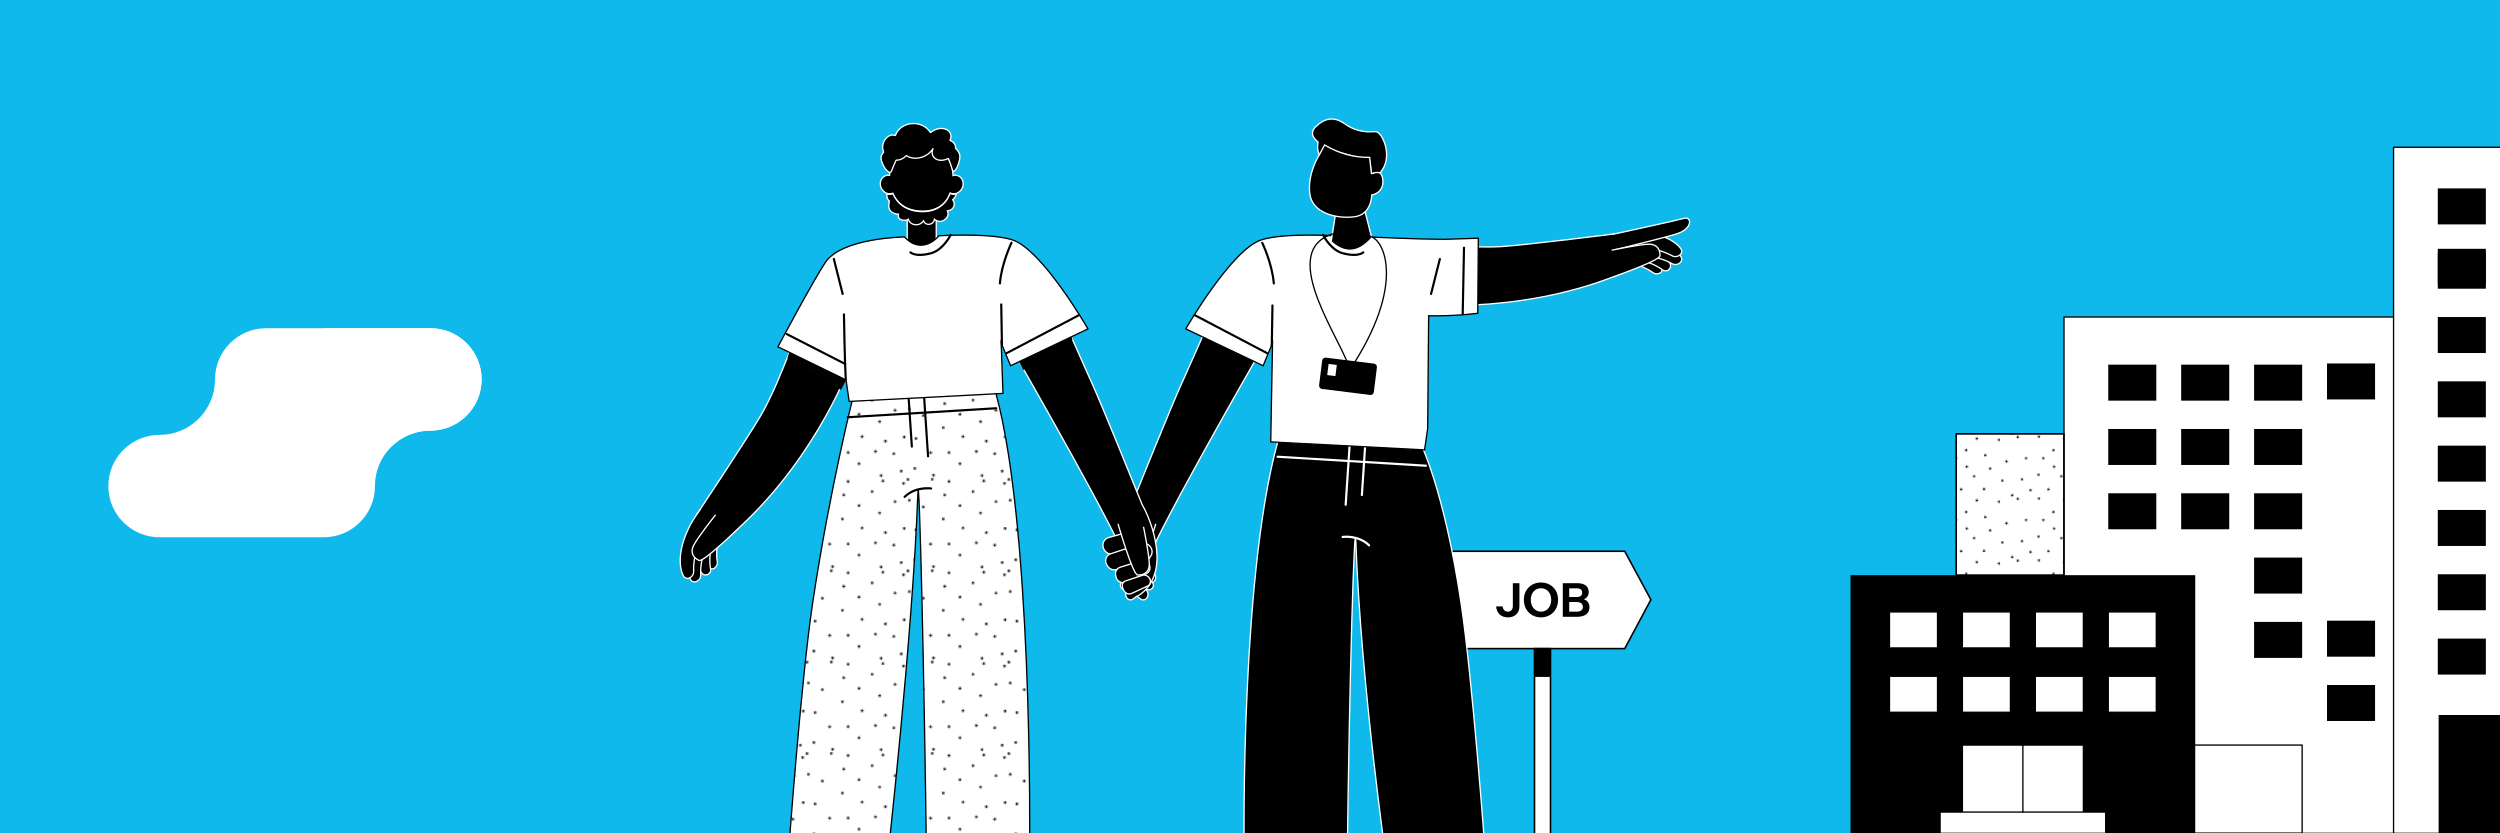 <svg viewBox="0 0 2640 880" xmlns:xlink="http://www.w3.org/1999/xlink" xmlns="http://www.w3.org/2000/svg" id="Layer_6">
  <defs>
    <style>
      .cls-1, .cls-2, .cls-3, .cls-4, .cls-5, .cls-6, .cls-7, .cls-8 {
        stroke-width: 1.4px;
      }

      .cls-1, .cls-9, .cls-3, .cls-4 {
        fill: none;
      }

      .cls-1, .cls-4, .cls-10, .cls-5, .cls-6, .cls-7 {
        stroke: #000;
      }

      .cls-1, .cls-6, .cls-7 {
        stroke-linecap: round;
        stroke-linejoin: round;
      }

      .cls-2, .cls-3, .cls-4, .cls-10, .cls-5 {
        stroke-miterlimit: 10;
      }

      .cls-2, .cls-3, .cls-8 {
        stroke: #fff;
      }

      .cls-11 {
        clip-path: url(#clippath);
      }

      .cls-9, .cls-12, .cls-13, .cls-14, .cls-15 {
        stroke-width: 0px;
      }

      .cls-16, .cls-10, .cls-5, .cls-7, .cls-14 {
        fill: #fff;
      }

      .cls-17 {
        fill: url(#New_Pattern_Swatch_2);
      }

      .cls-18 {
        clip-path: url(#clippath-1);
      }

      .cls-10 {
        stroke-width: 1.68px;
      }

      .cls-6 {
        fill: url(#New_Pattern_Swatch_3);
      }

      .cls-13 {
        fill: #0fb9eb;
      }

      .cls-15 {
        fill: #000300;
      }

      .cls-8 {
        stroke-linejoin: bevel;
      }
    </style>
    <clipPath id="clippath">
      <rect height="880" width="2640" class="cls-9"></rect>
    </clipPath>
    <clipPath id="clippath-1">
      <rect height="880" width="2640" class="cls-9"></rect>
    </clipPath>
    <pattern viewBox="0 0 73.11 66.25" patternUnits="userSpaceOnUse" patternTransform="translate(4687.03 3495.7) scale(1.44)" height="66.25" width="73.11" y="0" x="0" id="New_Pattern_Swatch_2">
      <g>
        <rect height="66.25" width="73.11" class="cls-9"></rect>
        <path d="M69.2,62.16c.04.67,1.14,1.46,1.85-.14.39-.86-1.98-1.91-1.85.14Z" class="cls-12"></path>
        <path d="M51.63,48.29c.63-.22,1.11-1.48-.62-1.75-.93-.15-1.32,2.41.62,1.75Z" class="cls-12"></path>
        <path d="M58.89,40.75c.63-.22,1.11-1.48-.62-1.75-.93-.15-1.32,2.41.62,1.75Z" class="cls-12"></path>
        <path d="M54.68,26.39c.63-.22,1.11-1.48-.62-1.75-.93-.15-1.32,2.41.62,1.75Z" class="cls-12"></path>
        <path d="M65.93,18.13c.63-.22,1.11-1.48-.62-1.75-.93-.15-1.32,2.41.62,1.75Z" class="cls-12"></path>
        <path d="M65.5,49.22c.16-.65-.64-1.74-1.8-.43-.63.7,1.3,2.42,1.8.43Z" class="cls-12"></path>
        <path d="M1.66.48C1.38-.12.06-.45,0,1.3c-.04.94,2.55,1.04,1.66-.82Z" class="cls-12"></path>
        <path d="M49.38,9.34c-.29-.6-1.6-.93-1.66.82-.04.94,2.55,1.04,1.66-.82Z" class="cls-12"></path>
        <path d="M57.31,1.53c-.29-.6-1.6-.93-1.66.82-.04.94,2.55,1.04,1.66-.82Z" class="cls-12"></path>
        <path d="M17.96,49.21c.63-.22,1.11-1.48-.62-1.75-.93-.15-1.32,2.41.62,1.75Z" class="cls-12"></path>
        <path d="M40.52,36.18c-.42.52-.16,1.84,1.45,1.15.87-.37-.15-2.75-1.45-1.15Z" class="cls-12"></path>
        <path d="M38.25,19.84c-.42.52-.16,1.84,1.45,1.15.87-.37-.15-2.75-1.45-1.15Z" class="cls-12"></path>
        <path d="M11.36,21.49c.09.66,1.25,1.37,1.83-.28.32-.89-2.12-1.76-1.83.28Z" class="cls-12"></path>
        <path d="M70.99,4.47c.32.58,1.65.83,1.61-.92-.02-.94-2.61-.88-1.61.92Z" class="cls-12"></path>
        <path d="M30.36,3.09c.32.58,1.65.83,1.61-.92-.02-.94-2.61-.88-1.61.92Z" class="cls-12"></path>
        <path d="M18.01,1.52c.32.58,1.65.83,1.61-.92-.02-.94-2.61-.88-1.61.92Z" class="cls-12"></path>
        <path d="M6.15,38.56c.32.58,1.65.83,1.61-.92-.02-.94-2.61-.88-1.61.92Z" class="cls-12"></path>
        <path d="M1.28,16.88c.32.58,1.65.83,1.61-.92-.02-.94-2.61-.88-1.61.92Z" class="cls-12"></path>
        <path d="M26.13,30.63c.32.58,1.65.83,1.61-.92-.02-.94-2.61-.88-1.61.92Z" class="cls-12"></path>
        <path d="M30.36,48.93c.32.58,1.65.83,1.61-.92-.02-.94-2.61-.88-1.61.92Z" class="cls-12"></path>
        <path d="M38.36,57.08c.32.58,1.65.83,1.61-.92-.02-.94-2.61-.88-1.61.92Z" class="cls-12"></path>
        <path d="M5.24,60.5c.32.58,1.65.83,1.61-.92-.02-.94-2.61-.88-1.61.92Z" class="cls-12"></path>
        <path d="M18.95,65.5c.32.58,1.65.83,1.61-.92-.02-.94-2.61-.88-1.61.92Z" class="cls-12"></path>
        <path d="M54.57,65.81c.32.58,1.65.83,1.61-.92-.02-.94-2.61-.88-1.61.92Z" class="cls-12"></path>
        <path d="M71.5,37.51c.32.58,1.65.83,1.61-.92-.02-.94-2.61-.88-1.61.92Z" class="cls-12"></path>
        <path d="M28.29,13.22c.63-.22,1.11-1.48-.62-1.75-.93-.15-1.32,2.41.62,1.75Z" class="cls-12"></path>
      </g>
    </pattern>
    <pattern viewBox="0 0 71.71 50.14" patternUnits="userSpaceOnUse" patternTransform="translate(3284.36 1373.92) scale(1.28)" height="50.14" width="71.71" y="0" x="0" id="New_Pattern_Swatch_3">
      <g>
        <rect height="50.14" width="71.71" class="cls-9"></rect>
        <g>
          <path d="M19.91,4.31c1.21-2.93-2.61-1.48-1.42-.42l.09.04c.4.71,1.2.7,1.33.38Z" class="cls-12"></path>
          <path d="M39.31,36.21c-1.17-2.95-2.9.75-1.31.68l.09-.03c.78.23,1.35-.33,1.22-.65Z" class="cls-12"></path>
          <path d="M65.69,25.81c-1.17-2.95-2.9.75-1.31.68l.09-.03c.78.23,1.35-.33,1.22-.65Z" class="cls-12"></path>
          <path d="M63.33,12.53c2.77,1.56,1.78-2.41.59-1.36l-.05.08c-.75.31-.84,1.1-.54,1.27Z" class="cls-12"></path>
          <g>
            <path d="M71.4,34.13c.52-.42.52-1.77-1.19-1.42-.93.19-.4,2.72,1.19,1.42Z" class="cls-12"></path>
            <path d="M52.95,1.48c.52-.42.52-1.77-1.19-1.42-.93.19-.4,2.72,1.19,1.42Z" class="cls-12"></path>
            <path d="M35.44,1.78c.52-.42.52-1.77-1.19-1.42-.93.19-.4,2.72,1.19,1.42Z" class="cls-12"></path>
            <path d="M56.5,19.22c.52-.42.52-1.77-1.19-1.42-.93.19-.4,2.72,1.19,1.42Z" class="cls-12"></path>
            <path d="M42.3,19.22c.52-.42.52-1.77-1.19-1.42-.93.19-.4,2.72,1.19,1.42Z" class="cls-12"></path>
            <path d="M24.62,20.83c-.05.18-.08.37-.1.55,0,1.48,2.27,1.03,1.85-.33-.29-.95-1.5-.72-1.75-.22Z" class="cls-12"></path>
            <path d="M59.61,45.27c3.17-.13.24-2.99-.22-1.46v.1c-.48.66-.13,1.38.22,1.37Z" class="cls-12"></path>
            <path d="M29.73,50.14c3.17-.13.24-2.99-.22-1.46v.1c-.47.66-.13,1.38.22,1.37Z" class="cls-12"></path>
            <path d="M52.58,32.9c.52-.42.52-1.77-1.19-1.42-.93.19-.4,2.72,1.19,1.42Z" class="cls-12"></path>
            <path d="M7.43,15.4c-.93.19-.4,2.73,1.19,1.42.52-.42.52-1.77-1.19-1.42Z" class="cls-12"></path>
            <path d="M.46,1.62c-.93.19-.4,2.73,1.19,1.42.52-.42.52-1.77-1.19-1.42Z" class="cls-12"></path>
            <path d="M22.71,37.77c.52-.42.52-1.77-1.19-1.42-.93.19-.4,2.72,1.19,1.42Z" class="cls-12"></path>
            <path d="M46,45.65c.52-.42.52-1.77-1.19-1.42-.93.18-.4,2.72,1.19,1.42Z" class="cls-12"></path>
            <path d="M7.65,44.73c.52-.42.52-1.77-1.19-1.42-.93.18-.4,2.72,1.19,1.42Z" class="cls-12"></path>
            <path d="M12.64,27.82c.52-.42.52-1.77-1.19-1.42-.93.18-.4,2.72,1.19,1.42Z" class="cls-12"></path>
          </g>
        </g>
      </g>
    </pattern>
  </defs>
  <g class="cls-11">
    <g>
      <rect height="888.48" width="2650.97" y="-4.24" x="-5.49" class="cls-13"></rect>
      <g class="cls-18">
        <g>
          <g>
            <g>
              <polygon points="1715.7 684.93 1531.34 684.93 1531.34 582.11 1715.7 582.11 1743.34 633.29 1715.7 684.93" class="cls-10"></polygon>
              <g>
                <path d="M1579.86,640.39h6.95c.3,3.25,2.18,5.53,5.53,5.53,3.14,0,5.22-2.23,5.22-5.78v-24.29h6.95v24.44c0,7.76-5.43,11.66-12.17,11.66s-11.66-3.85-12.47-11.56Z" class="cls-12"></path>
                <path d="M1609.21,633.39c0-11.46,8.47-18.31,18.05-18.31s18.05,6.74,18.05,18.31-8.32,18.56-18.05,18.56-18.05-7-18.05-18.56ZM1638.06,633.39c0-7.5-4.72-12.22-10.8-12.22s-10.75,4.72-10.75,12.22,4.61,12.52,10.75,12.52,10.8-4.92,10.8-12.52Z" class="cls-12"></path>
                <path d="M1650.3,615.85h15.57c8.11,0,11.81,3.96,11.81,9.33,0,3.96-2.23,6.64-5.22,7.56v.1c3.5.96,6.03,4.01,6.03,8.52,0,6.24-4.72,9.99-12.98,9.99h-15.21v-35.5ZM1657.1,621.27v9.18h8.06c3.7,0,5.63-1.67,5.63-4.56s-1.98-4.61-5.63-4.61h-8.06ZM1657.1,635.73v10.19h7.81c4.36,0,6.64-1.83,6.64-5.02s-2.28-5.17-6.59-5.17h-7.86Z" class="cls-12"></path>
              </g>
            </g>
            <rect height="201.96" width="16.9" y="684.93" x="1620.44" class="cls-10"></rect>
            <rect height="29.9" width="16.9" y="684.93" x="1620.44" class="cls-12"></rect>
          </g>
          <g>
            <path d="M1179.26,586.04c.71-18.08,7.28-38.34,15.92-53.73,9.37-23.16,41.88-103.33,51.14-123.9,17.37-38.58,47.47-107.38,47.47-107.38l32.68,77.81s-117.96,205.5-114.2,214.84c2.33,5.79,4.89,9.75,6.8,12.2,1.63,2.09,1.8,4.97.4,7.22-.63,1.01-1.69,1.6-2.8,1.67.07.09.15.2.22.28,1.29,1.56,1.43,3.76.37,5.48-1.32,2.13-4.07,2.91-6.3,1.74-.35-.18-.72-.39-1.1-.61.51.97,1.01,1.85,1.47,2.61,1.6,2.63,1.15,6.02-1.1,8.11-1.4,1.3-3.49,1.51-5.12.51-1.23-.76-2.77-1.84-4.43-3.27-.62-.06-1.23-.25-1.78-.59-6.27-3.88-20.7-15.81-19.64-42.99Z" class="cls-2"></path>
            <polygon points="1329.11 873.41 1333.07 991.14 1387.05 995.93 1392.54 878.78 1329.11 873.41" class="cls-5"></polygon>
            <polygon points="1330 899.86 1391.06 910.27 1392.54 878.78 1329.11 873.41 1330 899.86" class="cls-12"></polygon>
            <g>
              <path d="M1313.76,897.34s-4.15-307.81,39.43-443.72l145.88,12.31s25.57,48.63,43.99,172.03c12.04,80.66,25.12,259.95,25.12,259.95l-103.97,12.92s-26.98-188.49-32.42-338.04c-1.38-37.83-7.01,149.21-9.09,333.89l-108.94-9.34Z"></path>
              <path d="M1313.76,897.34s-4.15-307.81,39.43-443.72l145.88,12.31s25.57,48.63,43.99,172.03c12.04,80.66,25.12,259.95,25.12,259.95l-103.97,12.92s-26.98-188.49-32.42-338.04c-1.38-37.83-7.01,149.21-9.09,333.89l-108.94-9.34Z" class="cls-3"></path>
            </g>
            <path d="M1421.02,534.18c.6,0,1.11-.47,1.15-1.07l4.97-74.91c.04-.63-.44-1.18-1.07-1.22-.63-.06-1.18.44-1.22,1.07l-4.97,74.91c-.04.63.44,1.18,1.07,1.22.03,0,.05,0,.08,0Z" class="cls-14"></path>
            <path d="M1438.14,523.93c.6,0,1.11-.47,1.15-1.07l4.97-74.91c.04-.63-.44-52.36-1.07-52.4-.62-.04-1.18,51.61-1.22,52.25l-4.97,74.91c-.04.63.44,1.18,1.07,1.22.03,0,.05,0,.08,0Z" class="cls-14"></path>
            <path d="M1505.78,492.94c.6,0,1.11-.47,1.15-1.08.04-.63-.44-1.18-1.08-1.22l-156.68-9.49c-.58-.07-1.18.44-1.22,1.08-.04.63.44,1.18,1.08,1.22l156.68,9.49s.05,0,.07,0Z" class="cls-14"></path>
            <path d="M1445.76,577.02c.3,0,.6-.12.82-.35.44-.45.44-1.18-.02-1.63-11.82-11.54-28.23-9.28-28.91-9.18-.63.09-1.06.68-.97,1.31.09.63.68,1.07,1.3.97.16-.02,15.98-2.18,26.97,8.55.22.22.51.33.8.33Z" class="cls-14"></path>
            <path d="M1220.44,553.13s-15.56,53.77-20.73,54.08c-5.17.31-12.05-1.89-12.29-11.09-.24-9.19,6.09-39.82,6.09-39.82" class="cls-2"></path>
            <path d="M848.69,330.06s-23.51,71-44.65,107.65c-13.22,22.91-68.45,105.89-68.45,105.89l24.14,31.25c95.06-74.99,136.65-185.9,136.65-185.9l-47.69-58.89Z" class="cls-2"></path>
            <g>
              <path d="M747.16,555.2c-9.74,24.4-2.51,38.55,1.63,44.03,1.21,1.6,3.42,2.04,5.16,1.05h0c2.58-1.47,3.95-4.4,3.47-7.33-.57-3.44-.98-8.71-.18-15.67.83-7.24,11.8-8.6,19.67-19.88" class="cls-2"></path>
              <path d="M743.07,554.84c-1.13,2.32-2.19,4.69-3.16,7.12-9.08,22.75-3.41,36.6.76,42.81,1.57,2.34,4.69,3.04,7.14,1.65h0c1.97-1.12,3-3.37,2.57-5.6-.66-3.36-1.27-9.02-.38-16.78.88-7.68,5.93-17.24,10.01-23.9" class="cls-2"></path>
              <path d="M741.06,547.5c-2.94,3.68-5.7,7.61-8.18,11.79-15.52,26.15-7.77,45.59-3.65,52.82,1.06,1.86,3.24,2.77,5.31,2.24h0c3.34-.87,5.6-3.96,5.42-7.41-.21-4.21.02-10.54,1.93-18.44,3.62-14.94,22.76-32.21,22.76-32.21" class="cls-2"></path>
              <path d="M740.17,537.12s-7.47,9.84-11.84,18.44c-13.82,27.2-10.61,45.72-6.5,52.9,1.04,1.82,3.17,2.71,5.2,2.19h0c3.39-.88,5.67-4.02,5.5-7.51-.2-4.21.03-10.51,1.93-18.36,3.62-14.94,22.76-32.21,22.76-32.21" class="cls-2"></path>
            </g>
            <g>
              <polygon points="1071.93 873.41 1067.97 991.14 1014 995.93 1008.5 878.78 1071.93 873.41" class="cls-5"></polygon>
              <polygon points="1071.04 899.86 1009.98 910.27 1008.5 878.78 1071.93 873.41 1071.04 899.86" class="cls-12"></polygon>
              <path d="M1087.28,897.34s4.15-358.98-39.43-494.9l-145.88,12.31s-25.57,99.81-43.99,223.21c-12.04,80.66-25.12,259.95-25.12,259.95l103.97,12.92s26.98-239.67,32.42-389.21c1.38-37.83,7.01,200.38,9.09,385.06l108.94-9.34Z" class="cls-16"></path>
              <path d="M897.15,394.4l-58.75-36.57-6.87,19.97,56.55,33.98c5.43-10.9,9.08-17.38,9.08-17.38Z" class="cls-15"></path>
              <path d="M1221.78,586.04c-.71-18.08-7.28-38.34-15.92-53.73-9.37-23.16-41.88-103.33-51.14-123.9-17.37-38.58-47.47-107.38-47.47-107.38l-32.68,77.81s117.96,205.5,114.2,214.84c-2.33,5.79-4.89,9.75-6.8,12.2-1.63,2.09-1.8,4.97-.4,7.22.63,1.01,1.69,1.6,2.8,1.67-.07.09-.15.2-.22.28-1.29,1.56-1.43,3.76-.37,5.48,1.32,2.13,4.07,2.91,6.3,1.74.35-.18.72-.39,1.1-.61-.51.97-1.01,1.85-1.47,2.61-1.6,2.63-1.15,6.02,1.1,8.11,1.4,1.3,3.49,1.51,5.12.51,1.23-.76,2.77-1.84,4.43-3.27.62-.06,1.23-.25,1.78-.59,6.27-3.88,20.7-15.81,19.64-42.99Z" class="cls-2"></path>
              <path d="M1132.58,358.62c-4.28-9.69-8.43-19.12-12.1-27.45l-32.25,15.14-13.66,32.53,6.09,12.02,51.92-32.24Z" class="cls-12"></path>
              <rect height="49.95" width="30.69" y="216.23" x="957.99" class="cls-2"></rect>
              <g>
                <path d="M1087.28,897.34s4.15-358.98-39.43-494.9l-145.88,12.31s-25.57,99.81-43.99,223.21c-12.04,80.66-25.12,259.95-25.12,259.95l103.97,12.92s26.98-239.67,32.42-389.21c1.38-37.83,7.01,200.38,9.09,385.06l108.94-9.34Z" class="cls-17"></path>
                <path d="M1087.28,897.34s4.15-358.98-39.43-494.9l-145.88,12.31s-25.57,99.81-43.99,223.21c-12.04,80.66-25.12,259.95-25.12,259.95l103.97,12.92s26.98-239.67,32.42-389.21c1.38-37.83,7.01,200.38,9.09,385.06l108.94-9.34Z" class="cls-4"></path>
              </g>
              <path d="M980.03,483c-.6,0-1.11-.47-1.15-1.07l-4.97-74.91c-.04-.63.44-1.18,1.07-1.22.63-.06,1.18.44,1.22,1.07l4.97,74.91c.04.63-.44,1.18-1.07,1.22-.03,0-.05,0-.08,0Z" class="cls-12"></path>
              <path d="M962.91,472.75c-.6,0-1.11-.47-1.15-1.07l-4.97-74.91c-.04-.63.44-1.18,1.07-1.22.62-.04,1.18.44,1.22,1.07l4.97,74.91c.04.63-.44,1.18-1.07,1.22-.03,0-.05,0-.08,0Z" class="cls-12"></path>
              <path d="M895.26,441.76c-.6,0-1.11-.47-1.15-1.08-.04-.63.44-1.18,1.08-1.22l156.68-9.49c.58-.07,1.18.44,1.22,1.08.04.63-.44,1.18-1.08,1.22l-156.68,9.49s-.05,0-.07,0Z" class="cls-12"></path>
              <g>
                <path d="M991.52,249s52.8-3.33,77.18,4.17c31.56,9.72,80.19,94.14,80.19,94.14l-81.71,38.91-9.92-23.97,1.9,53.2-162.46,8.48-3.28-22.7-71.93-35.01s38.69-72.55,50.23-89.34c17.85-25.98,83.51-26.62,83.51-26.62,18.98,20.24,36.29-1.26,36.29-1.26Z" class="cls-16"></path>
                <path d="M991.52,249s52.8-3.33,77.18,4.17c31.56,9.72,80.19,94.14,80.19,94.14l-81.71,38.91-9.92-23.97,1.9,53.2-162.46,8.48-3.28-22.7-71.93-35.01s38.69-72.55,50.23-89.34c17.85-25.98,83.51-26.62,83.51-26.62,18.98,20.24,36.29-1.26,36.29-1.26Z" class="cls-4"></path>
              </g>
              <path d="M893.14,401.84c-.59,0-1.1-.46-1.15-1.06-.99-12.83-1.92-68.19-1.93-68.75-.01-.64.5-1.16,1.13-1.17.77-.03,1.16.5,1.17,1.13,0,.56.93,55.85,1.92,68.61.05.63-.43,1.19-1.06,1.24-.03,0-.06,0-.09,0Z" class="cls-12"></path>
              <path d="M889.85,311.58c-.51,0-.98-.35-1.11-.87l-9.3-36.92c-.15-.62.22-1.24.83-1.4.62-.16,1.24.22,1.4.83l9.3,36.92c.15.62-.22,1.24-.83,1.4-.09.02-.19.03-.28.03Z" class="cls-12"></path>
              <path d="M1062.9,374.15c-.41,0-.81-.22-1.02-.62-.3-.56-.08-1.26.48-1.55l76.26-40.07c.57-.3,1.26-.08,1.55.48.3.56.08,1.26-.48,1.55l-76.26,40.07c-.17.09-.35.13-.53.13Z" class="cls-12"></path>
              <path d="M892.59,385.55c-.18,0-.36-.04-.52-.13l-61.93-31.66c-.56-.29-.79-.98-.5-1.55.29-.56.98-.79,1.55-.5l61.93,31.66c.56.29.79.98.5,1.55-.2.4-.61.63-1.03.63Z" class="cls-12"></path>
              <path d="M1055.89,300.44s-.07,0-.1,0c-.63-.05-1.1-.61-1.05-1.24,1.82-21.57,12.24-43.03,12.34-43.25.28-.57.97-.81,1.54-.53.57.28.81.97.53,1.54-.1.21-10.33,21.3-12.12,42.43-.05.6-.55,1.05-1.14,1.05Z" class="cls-12"></path>
              <path d="M1058.05,365.33c-.63,0-1.14-.5-1.15-1.13l-.74-42.73c-.01-.64.5-1.16,1.13-1.17.61.09,1.16.5,1.17,1.13l.74,42.73c.01.64-.5,1.16-1.13,1.17h-.02Z" class="cls-12"></path>
              <path d="M971.49,270.34c-7.75,0-10.7-2.85-10.87-3.02-.45-.45-.44-1.18,0-1.63.45-.45,1.18-.44,1.63,0,.04.04,5.24,4.8,20.72.6,12.13-3.29,19.87-18.61,19.94-18.76.28-.57.97-.8,1.54-.52.57.28.8.97.52,1.54-.33.67-8.26,16.4-21.4,19.96-4.93,1.34-8.91,1.82-12.09,1.82Z" class="cls-12"></path>
              <path d="M955.29,525.84c-.3,0-.6-.12-.82-.35-.44-.45-.44-1.18.02-1.63,11.82-11.54,28.23-9.28,28.91-9.18.63.09,1.06.68.97,1.31-.09.63-.68,1.07-1.3.97-.16-.02-15.98-2.18-26.97,8.55-.22.22-.51.33-.8.33Z" class="cls-12"></path>
            </g>
            <path d="M1012.45,185.94c-1.92-.98-4.07-1.12-6.09-.57-.03-.89-.07-1.79-.14-2.71-1.41-19.51-14.96-28.41-33.41-28.41-17.35,0-32.81,8.1-33.46,30.91-1.73-.28-3.5-.05-5.12.77-4.43,2.26-5.97,8.09-3.45,13.04,2.39,4.68,7.56,6.87,11.87,5.18,5.03,11.52,15.74,18.83,31.8,18.83,13.93,0,24.4-6.72,29.14-19.02,4.38,2.04,9.83-.14,12.3-4.98,2.52-4.94.98-10.78-3.45-13.04Z" class="cls-2"></path>
            <g>
              <path d="M967.51,237.33c-.31,0-.63-.01-.97-.04-4.97-.43-6.72-3.83-7.32-5.78-.77.56-2.04,1.13-4.04,1.13-.73,0-1.53-.08-2.37-.23-1.71-.31-2.92-1.07-3.62-2.26-.8-1.38-.68-3-.46-4.05-.13,0-.27,0-.42,0-1.55,0-4.56-.35-7.33-2.72-3.62-3.09-2.3-9.19-1.8-11-1.89-1.41-2.78-3.7-2.65-6.83l.04-.89.85.24c.73.21,1.48.31,2.22.31.96,0,1.88-.17,2.75-.52l.63-.25.27.62c5.18,11.87,16.25,18.41,31.16,18.41,13.76,0,23.88-6.6,28.5-18.58l.27-.7.68.31c1,.46,2.07.69,3.18.69.56,0,1.14-.06,1.71-.18l1.17-.25-.36,1.14c-.46,1.46-1.29,2.8-2.4,3.88l-1.14,1.12c.87,1.21,2.65,4.32.97,7.66-1.54,3.05-4.83,3.88-6.55,4.1.77,1.9,1.74,6.14-3.1,9.48-1.55,1.07-3.18,1.61-4.84,1.61-2.53,0-4.55-1.25-5.72-2.19-.39,2.09-1.76,4.72-5.26,5.27-.37.06-.73.09-1.07.09-2.81,0-4.42-1.93-5.19-3.65-1.15,1.62-3.57,4.04-7.77,4.04Z" class="cls-12"></path>
              <path d="M1003.59,205.16c1.11.51,2.29.76,3.48.76.62,0,1.24-.07,1.85-.2-.42,1.33-1.17,2.57-2.22,3.59l-1.59,1.56s3.2,3.59,1.28,7.41c-1.91,3.78-6.9,3.8-7,3.8,0,0,3.5,5.44-2.42,9.52-1.58,1.09-3.09,1.49-4.45,1.49-3.71,0-6.3-2.99-6.3-2.99,0,0,.21,5.29-4.79,6.07-.34.05-.66.08-.96.08-4.15,0-5-4.65-5-4.65,0,0-2.17,5.04-7.96,5.04-.29,0-.59-.01-.9-.04-6.47-.56-6.99-6.5-6.99-6.5,0,0-.93,1.85-4.43,1.85-.66,0-1.4-.06-2.25-.22-5.22-.95-3.37-6.14-3.27-6.42-.09.01-.59.1-1.35.1-1.59,0-4.33-.38-6.87-2.55-3.88-3.31-1.45-10.76-1.45-10.76-2.18-1.36-2.88-3.77-2.77-6.51.79.22,1.6.34,2.41.34,1.02,0,2.04-.18,3.01-.57,5.03,11.51,15.74,18.83,31.8,18.83,13.93,0,24.41-6.72,29.15-19.02M1002.82,203.26l-.54,1.39c-4.5,11.69-14.39,18.13-27.84,18.13-14.62,0-25.45-6.39-30.52-17.99l-.54-1.24-1.26.5c-.79.31-1.63.47-2.5.47-.67,0-1.36-.1-2.03-.29l-1.71-.48-.07,1.77c-.15,3.75,1.16,5.9,2.57,7.11-.57,2.33-1.52,8.15,2.14,11.27,2.71,2.32,5.65,2.81,7.38,2.88-.12,1.1-.04,2.47.68,3.7.8,1.38,2.18,2.26,4.1,2.6.88.16,1.72.24,2.5.24,1.6,0,2.78-.33,3.64-.77.98,2.36,3.24,5.03,7.66,5.41.34.03.69.05,1.03.05,3.79,0,6.23-1.84,7.65-3.47.99,1.6,2.68,3.08,5.31,3.08.38,0,.78-.03,1.18-.1,3.31-.52,4.91-2.72,5.57-4.79,1.29.86,3.12,1.72,5.3,1.72,1.8,0,3.57-.58,5.24-1.73,4.33-2.98,4.51-6.86,3.68-9.51,1.94-.4,4.76-1.47,6.2-4.33,1.65-3.27.3-6.32-.69-7.88l.73-.71c1.18-1.15,2.08-2.6,2.57-4.17l.73-2.29-2.35.5c-.52.11-1.05.17-1.56.17-1.01,0-1.99-.21-2.89-.63l-1.36-.63h0Z" class="cls-14"></path>
            </g>
            <g>
              <path d="M1198.25,559.84l-27.7,7.9c-4.61,1.31-7.01,6.3-5.34,11.08h0c1.72,4.92,7.04,7.63,11.66,5.93l26.95-9.92c3.96-1.46,5.75-6.03,3.99-10.15h0c-1.64-3.82-5.78-5.92-9.55-4.85Z" class="cls-2"></path>
              <path d="M1211.67,589.95l-32.42,11.4c-3.52,1.24-7.6-.3-9.78-3.69l-.45-.7c-2.98-4.62-1.19-10.56,3.65-12.13l32.86-10.7c3.95-1.29,8.43.87,10.27,4.94h0c2,4.43.11,9.38-4.14,10.88Z" class="cls-2"></path>
              <path d="M1213.63,596.13h0c-1.62-3.3-5.36-4.97-8.8-3.9l-21.88,6.76c-3.54,1.09-5.64,4.73-4.86,8.43l.39,1.85c.96,4.53,5.74,7.16,9.95,5.47l21.49-8.6c3.89-1.56,5.59-6.14,3.71-10Z" class="cls-2"></path>
              <path d="M1213.58,610.2h0c-1.68-2.39-4.59-3.49-7.07-2.68l-17.93,5.94c-2.93.97-4.25,4.29-2.96,7.45l.81,1.99c1.41,3.47,5.32,5.28,8.37,3.87l17.12-7.93c3.08-1.43,3.87-5.5,1.66-8.64Z" class="cls-2"></path>
            </g>
            <path d="M1180.61,553.13s15.56,53.77,20.73,54.08c5.17.31,12.05-1.89,12.29-11.09.24-9.19-6.09-39.82-6.09-39.82" class="cls-2"></path>
            <path d="M780.43,557.25s-37.46,36.64-42.21,34.58c-4.75-2.06-9.9-7.13-5.96-15.45,3.93-8.31,23.42-32.78,23.42-32.78" class="cls-2"></path>
            <path d="M1013.63,164.98c-.04-3.04-1.97-5.94-4.54-8.33.13-1.85-.3-3.64-1.37-5.16-1.1-1.55-2.72-2.61-4.62-3.18,1.35-2.58,1.56-5.39.32-7.82-2.48-4.85-9.84-6.32-16.43-3.29-1.69.78-3.16,1.78-4.38,2.92-3.43-5.86-10.4-9.82-18.35-9.68-8.98.17-16.41,5.52-18.73,12.74-.31-.14-.63-.27-.97-.36-4.74-1.34-10.07,2.5-11.88,8.58-1.01,3.39-.72,6.76.56,9.32-1.83,1.87-2.99,3.92-2.93,6.01.22,7.01,8.93,19.69,11.14,13.87,1.7-4.48,3.27-8.24,4.85-11.45,1.94.02,3.99-.39,5.96-1.29,1.92-.88,3.51-2.13,4.68-3.55.24.09.48.19.72.28,4.56,3.11,11.74,3.46,18.36.42,4.34-1.99,7.61-5.07,9.43-8.46-1.51,3.13-1.53,6.49.3,9.07,2.99,4.23,9.84,4.87,15.71,1.64,1.38,3.35,2.77,7.32,4.31,12.09,1.89,5.89,7.98-7.22,7.88-14.36Z" class="cls-8"></path>
            <path d="M1469.35,252.42s74.04,10.58,116.27,7.97c26.4-1.63,125.29-14.12,125.29-14.12l17.23,35.53c-109.48,51.71-227.31,39.55-227.31,39.55l-31.48-68.93Z" class="cls-2"></path>
            <g>
              <path d="M1716.14,261.79c26.18,2.15,35.63,14.92,38.7,21.07.89,1.79.31,3.97-1.36,5.09h0c-2.47,1.66-5.7,1.58-8.11-.16-2.83-2.04-7.37-4.75-13.95-7.14-6.85-2.48-12.96,6.74-26.56,8.76" class="cls-2"></path>
              <path d="M1717.65,257.97c2.58.02,5.18.13,7.78.34,24.42,2,34.28,13.25,37.99,19.74,1.4,2.45.63,5.56-1.7,7.13h0c-1.88,1.26-4.36,1.18-6.15-.19-2.72-2.08-7.52-5.15-14.85-7.81-7.27-2.64-18.08-2.37-25.86-1.68" class="cls-2"></path>
              <path d="M1711.97,252.91c4.6-.99,9.35-1.72,14.2-2.08,30.33-2.25,44.28,13.34,48.92,20.26,1.19,1.78,1.04,4.14-.36,5.75h0c-2.26,2.61-6.04,3.24-9.05,1.55-3.68-2.06-9.44-4.68-17.37-6.48-14.99-3.42-38.98,6.03-38.98,6.03" class="cls-2"></path>
              <path d="M1709.3,269.62s23.99-9.45,38.98-6.03c7.88,1.79,13.62,4.39,17.3,6.44,3.05,1.71,6.88,1.07,9.18-1.58h0c1.37-1.58,1.52-3.88.36-5.62-4.6-6.88-19.74-18-50.26-17.74-9.65.08-21.79,2.39-21.79,2.39" class="cls-2"></path>
              <path d="M1703.07,247.48s68.34-14.87,75.31-16.89c8.01-2.31,9.61,10.67-7.53,16.27-11.3,3.69-63.44,16.43-63.44,16.43" class="cls-2"></path>
            </g>
            <path d="M1703.16,292.49s49.49-17.22,49.76-22.39c.28-5.17-1.98-12.04-11.17-12.22-9.2-.18-39.78,6.37-39.78,6.37" class="cls-2"></path>
            <path d="M1525.03,252.74c-26.5-.03-79.21-2.48-79.21-2.48-18.98,20.24-36.29-1.26-36.29-1.26,0,0-52.8-3.33-77.18,4.17-31.56,9.72-80.19,94.14-80.19,94.14l81.71,38.91,9.92-23.97-1.9,104.37,162.46,8.48,3.28-22.7,1.03-118.93c27.96.57,51.84-2.63,51.84-2.63l.63-79.27-36.1,1.16Z" class="cls-5"></path>
            <path d="M1511.19,311.58c.51,0,.98-.35,1.11-.87l9.3-36.92c.15-.62-.22-1.24-.83-1.4-.62-.16-1.24.22-1.4.83l-9.3,36.92c-.15.62.22,1.24.83,1.4.09.02.19.03.28.03Z" class="cls-12"></path>
            <path d="M1338.14,374.15c.41,0,.81-.22,1.02-.62.3-.56.08-1.26-.48-1.55l-76.26-40.07c-.57-.3-1.26-.08-1.55.48-.3.56-.08,1.26.48,1.55l76.26,40.07c.17.09.35.13.53.13Z" class="cls-12"></path>
            <path d="M1545.63,331.69c.08-.15.13-.33.14-.52l1.37-69.54c.01-.63-.49-1.16-1.13-1.17-.63-.01-1.16.49-1.17,1.13l-1.37,69.54c-.01.63.49,1.16,1.13,1.17.45,0,.84-.24,1.04-.61Z" class="cls-12"></path>
            <path d="M1345.15,300.44s.07,0,.1,0c.63-.05,1.1-.61,1.05-1.24-1.82-21.57-12.24-43.03-12.34-43.25-.28-.57-.97-.81-1.54-.53-.57.28-.81.97-.53,1.54.1.21,10.33,21.3,12.12,42.43.05.6.55,1.05,1.14,1.05Z" class="cls-12"></path>
            <path d="M1342.99,366.44c.63,0,1.14-.5,1.15-1.13l.74-42.73c.01-.64-.5-1.16-1.13-1.17-.61.09-1.16.5-1.17,1.13l-.74,42.73c-.01.64.5,1.16,1.13,1.17h.02Z" class="cls-12"></path>
            <path d="M1429.55,270.34c7.75,0,10.7-2.85,10.87-3.02.45-.45.44-1.18,0-1.63-.45-.45-1.18-.44-1.63,0-.04.04-5.24,4.8-20.72.6-12.13-3.29-19.87-18.61-19.94-18.76-.28-.57-.97-.8-1.54-.52-.57.28-.8.97-.52,1.54.33.67,8.26,16.4,21.4,19.96,4.93,1.34,8.91,1.82,12.09,1.82Z" class="cls-12"></path>
            <g>
              <path d="M1441.57,223.69l6.99,27.71c-14.05,15.88-28.34,17.02-42.87,3.85l4.6-29.1,31.28-2.46Z" class="cls-2"></path>
              <path d="M1448.23,183.65l-1.66-13.78-47.6-13.12-5.67,6.59s-3-4-1.46-13.47c0,0-10.97-7.45-2.83-15.64,8.14-8.19,18.29-12.61,31.25-3.38,12.96,9.23,24.86,8.61,32.12,8.15s19.92,27.42,4.73,43.68c-3.29-.62-6.28-.36-8.88.96Z" class="cls-2"></path>
              <path d="M1448.23,183.65s5.28-2.61,8.88-.96c3.6,1.65,7.71,19.84-8.54,23.26,0,0-.05,20.77-18.42,23-18.38,2.23-44.77-3.43-47.11-25.02-2.34-21.59,10.27-40.59,10.27-40.59l5.45-10.23c15.31,9.13,31.21,13.22,47.6,13.12l1.88,17.41Z" class="cls-2"></path>
            </g>
            <g>
              <rect transform="translate(59.72 -172.17) rotate(7.07)" ry="3.41" rx="3.41" height="33.3" width="58.25" y="380.7" x="1394.38" class="cls-12"></rect>
              <rect transform="translate(58.78 -170.14) rotate(7.07)" height="11.8" width="8.73" y="384.83" x="1402.24" class="cls-14"></rect>
            </g>
            <path d="M1407.9,246.81c-62.5,19.09,14.16,119.26,17.23,144.11,60.23-90.36,36.44-138.72,21.56-141.32" class="cls-4"></path>
          </g>
          <g>
            <g>
              <g>
                <rect height="149.26" width="113.8" y="458.12" x="2065.79" class="cls-7"></rect>
                <rect height="545.24" width="375.21" y="334.76" x="2179.59" class="cls-7"></rect>
                <rect height="38" width="50.74" y="385.08" x="2226.31" class="cls-12"></rect>
                <rect height="38" width="50.74" y="385.08" x="2303.32" class="cls-12"></rect>
                <rect height="38" width="50.74" y="453" x="2226.31" class="cls-12"></rect>
                <rect height="38" width="50.74" y="453" x="2303.32" class="cls-12"></rect>
                <rect height="38" width="50.74" y="520.91" x="2226.31" class="cls-12"></rect>
                <rect height="38" width="50.74" y="520.91" x="2303.32" class="cls-12"></rect>
                <rect height="38" width="50.74" y="385.08" x="2380.33" class="cls-12"></rect>
                <rect height="38" width="50.74" y="453" x="2380.33" class="cls-12"></rect>
                <rect height="38" width="50.74" y="520.91" x="2380.33" class="cls-12"></rect>
                <rect height="38" width="50.74" y="588.82" x="2380.33" class="cls-12"></rect>
                <rect height="38" width="50.74" y="656.73" x="2380.33" class="cls-12"></rect>
                <rect height="93.19" width="127.75" y="786.81" x="2303.32" class="cls-1"></rect>
                <rect height="272.62" width="364.04" y="607.38" x="1954.15" class="cls-12"></rect>
                <rect height="38" width="50.74" y="646.23" x="1995.28" class="cls-7"></rect>
                <rect height="38" width="50.74" y="646.23" x="2072.29" class="cls-7"></rect>
                <rect height="38" width="50.74" y="646.23" x="2149.3" class="cls-7"></rect>
                <rect height="38" width="50.74" y="646.23" x="2226.31" class="cls-7"></rect>
                <rect height="38" width="50.74" y="714.15" x="1995.28" class="cls-7"></rect>
                <rect height="38" width="50.74" y="714.15" x="2072.29" class="cls-7"></rect>
                <rect height="38" width="50.74" y="714.15" x="2149.3" class="cls-7"></rect>
                <rect height="93.19" width="127.75" y="786.81" x="2072.29" class="cls-7"></rect>
                <rect height="22.47" width="174.91" y="857.53" x="2048.71" class="cls-7"></rect>
                <rect height="38" width="50.74" y="714.15" x="2226.31" class="cls-7"></rect>
                <line y2="857.53" x2="2136.16" y1="786.81" x1="2136.16" class="cls-7"></line>
                <rect height="149.26" width="113.8" y="458.12" x="2065.79" class="cls-6"></rect>
              </g>
              <rect height="38" width="50.74" y="383.8" x="2457.33" class="cls-12"></rect>
              <rect height="38" width="50.74" y="655.45" x="2457.33" class="cls-12"></rect>
              <rect height="38" width="50.74" y="723.36" x="2457.33" class="cls-12"></rect>
            </g>
            <g>
              <g>
                <rect height="724.47" width="375.21" y="155.53" x="2527.6" class="cls-7"></rect>
                <rect transform="translate(5199.38 571.76) rotate(-180)" height="38" width="50.74" y="266.88" x="2574.32" class="cls-12"></rect>
                <rect transform="translate(5199.38 707.58) rotate(-180)" height="38" width="50.74" y="334.79" x="2574.32" class="cls-12"></rect>
                <rect transform="translate(5199.38 435.93) rotate(-180)" height="38" width="50.74" y="198.97" x="2574.32" class="cls-12"></rect>
                <rect transform="translate(5199.38 843.4) rotate(-180)" height="38" width="50.74" y="402.7" x="2574.32" class="cls-12"></rect>
                <rect transform="translate(5199.38 979.23) rotate(-180)" height="38" width="50.74" y="470.61" x="2574.32" class="cls-12"></rect>
                <rect transform="translate(5199.38 1115.05) rotate(-180)" height="38" width="50.74" y="538.53" x="2574.32" class="cls-12"></rect>
                <rect transform="translate(5199.38 1250.87) rotate(-180)" height="38" width="50.74" y="606.44" x="2574.32" class="cls-12"></rect>
                <rect transform="translate(5199.38 1386.7) rotate(-180)" height="38" width="50.74" y="674.35" x="2574.32" class="cls-12"></rect>
                <rect height="126.3" width="126.3" y="755.01" x="2575.19" class="cls-12"></rect>
              </g>
              <rect transform="translate(5199.38 563.47) rotate(-180)" height="38" width="50.74" y="262.73" x="2574.32" class="cls-12"></rect>
            </g>
          </g>
        </g>
      </g>
      <g>
        <path d="M492.92,362.63l-.02-.02c-.1-.09-.19-.18-.28-.28l-.07-.07c-10.17-10.1-23.69-15.66-38.05-15.66h-112.62s-60.78,0-60.78,0c-14.31,0-27.78,5.53-37.96,15.57l-.54.54c-10.03,10.16-15.56,23.64-15.56,37.95,0,15.52-6,30.13-16.9,41.14-.09.1-.17.18-.26.27l-.11.11c-11.04,10.99-25.71,17.05-41.29,17.05-14.31,0-27.78,5.53-37.96,15.57l-.54.54c-10.03,10.16-15.56,23.64-15.56,37.95s5.47,27.65,15.41,37.8c.14.12.26.24.36.33.05.05.11.11.17.18.03.04.07.07.1.11h.01c10.18,10.08,23.68,15.63,38,15.63h63.75s109.65,0,109.65,0c14.4,0,27.93-5.59,38.12-15.73l.11-.11s.06-.06.09-.09l.05-.06.06-.06c10.09-10.17,15.64-23.67,15.64-38.01,0-15.5,5.99-30.1,16.87-41.12l.56-.56c11.03-10.89,25.63-16.88,41.12-16.88,14.4,0,27.93-5.59,38.12-15.73l.11-.11s.06-.06.09-.09l.05-.06.06-.06c10.09-10.17,15.64-23.67,15.64-38.01,0-14.33-5.55-27.83-15.63-38.02Z" class="cls-14"></path>
        <path d="M413.36,471.59c11.03-10.89,25.63-16.88,41.12-16.88,14.4,0,27.93-5.59,38.12-15.73l.11-.11s.06-.06.09-.09l.05-.06.06-.06c10.09-10.17,15.64-23.67,15.64-38.01,0-14.33-5.55-27.83-15.63-38.02l-.02-.02c-.1-.09-.19-.18-.28-.28l-.07-.07c-10.17-10.1-23.69-15.66-38.05-15.66h-112.62" class="cls-14"></path>
      </g>
    </g>
  </g>
</svg>